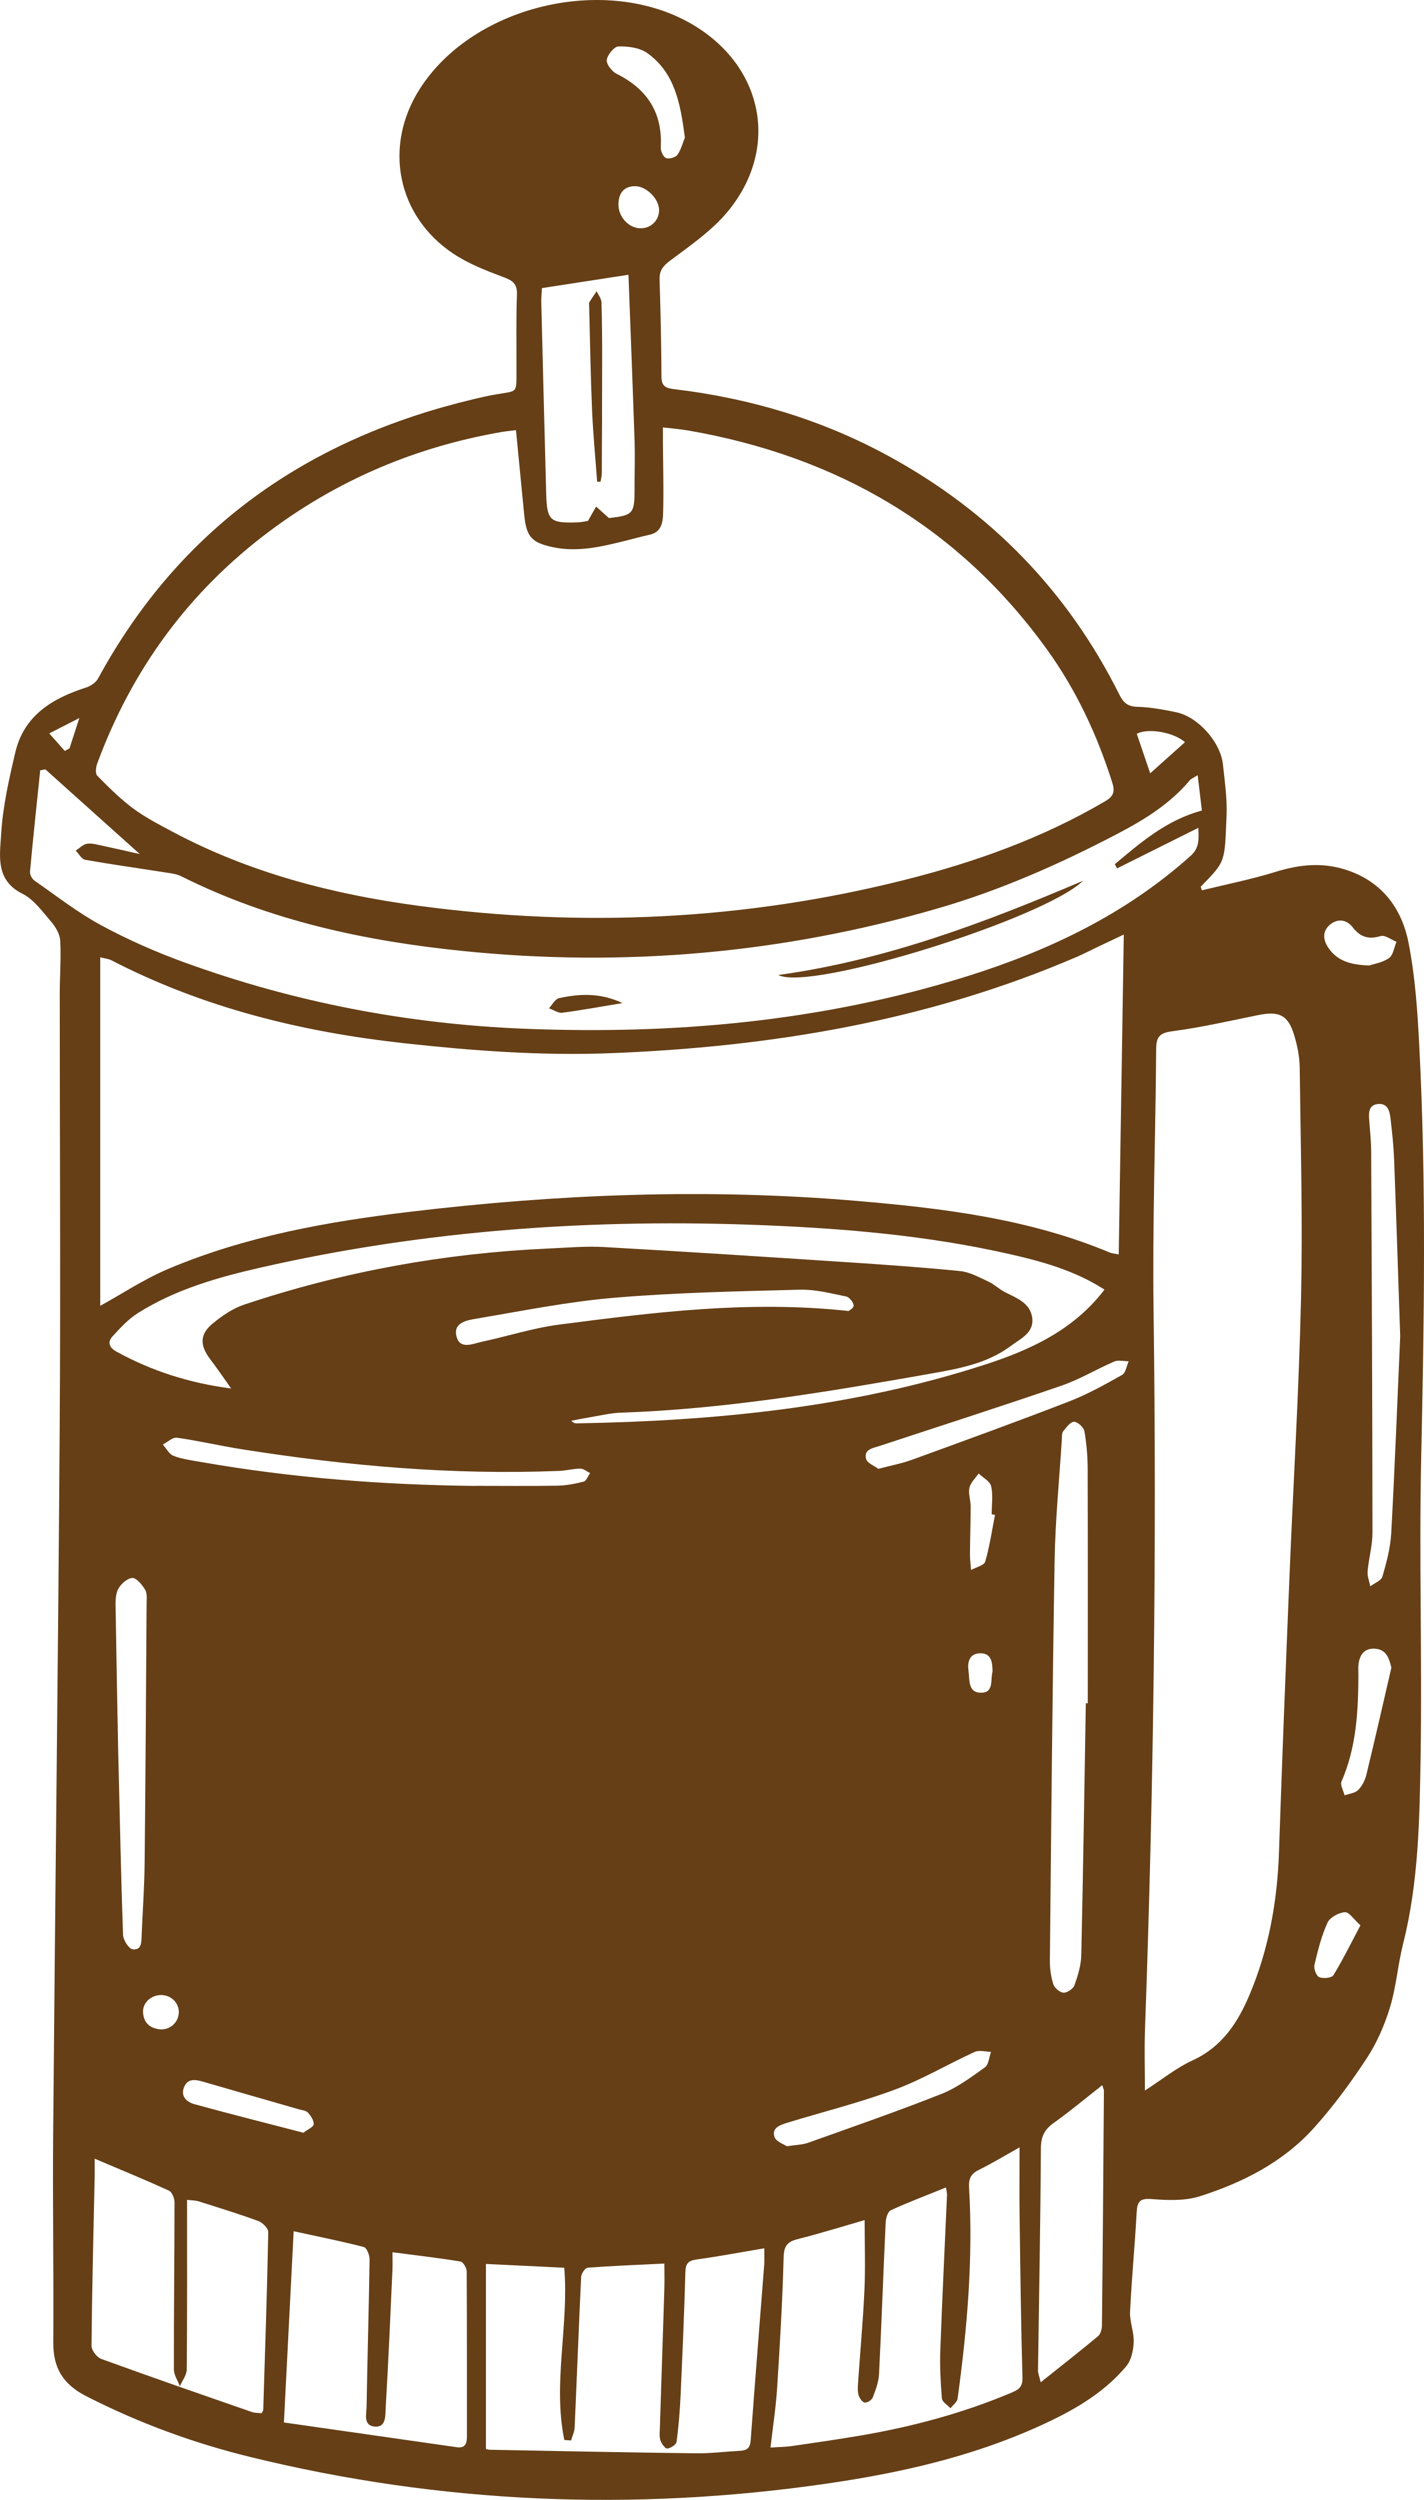 <svg width="90" height="158" viewBox="0 0 90 158" fill="none" xmlns="http://www.w3.org/2000/svg">
<path d="M75.965 56.269C77.524 55.887 79.103 55.574 80.634 55.099C82.117 54.641 83.553 54.488 85.051 54.967C87.322 55.693 88.589 57.389 89.021 59.576C89.448 61.735 89.593 63.963 89.705 66.17C90.15 74.86 90.01 83.555 89.82 92.25C89.685 98.47 89.883 104.7 89.787 110.923C89.723 114.92 89.667 118.937 88.678 122.86C88.345 124.178 88.248 125.562 87.854 126.857C87.513 127.981 87.027 129.103 86.384 130.082C85.374 131.622 84.273 133.123 83.042 134.489C81.097 136.651 78.551 137.943 75.825 138.81C74.887 139.108 73.801 139.065 72.799 138.986C72.049 138.925 71.878 139.134 71.84 139.822C71.726 141.92 71.522 144.013 71.423 146.111C71.392 146.74 71.677 147.385 71.652 148.018C71.632 148.54 71.502 149.167 71.184 149.547C69.694 151.329 67.692 152.43 65.617 153.366C61.368 155.283 56.861 156.3 52.276 156.965C40.013 158.747 27.847 158.237 15.806 155.283C12.22 154.403 8.769 153.136 5.463 151.449C3.978 150.692 3.355 149.659 3.367 148.035C3.398 143.631 3.321 139.226 3.36 134.821C3.484 119.901 3.675 104.981 3.774 90.061C3.835 80.968 3.774 71.873 3.777 62.777C3.777 61.669 3.868 60.557 3.807 59.453C3.784 59.038 3.512 58.579 3.227 58.248C2.676 57.605 2.134 56.843 1.414 56.484C-0.307 55.624 -0.007 54.069 0.071 52.736C0.173 50.995 0.565 49.259 0.967 47.554C1.518 45.209 3.314 44.136 5.44 43.452C5.725 43.361 6.055 43.144 6.193 42.892C11.388 33.325 19.498 27.706 29.938 25.226C30.405 25.114 30.876 25.007 31.352 24.925C32.763 24.686 32.633 24.89 32.641 23.317C32.648 21.754 32.613 20.189 32.671 18.629C32.697 17.951 32.43 17.742 31.835 17.52C30.728 17.107 29.594 16.666 28.623 16.014C25.093 13.643 24.233 9.256 26.507 5.657C29.943 0.219 38.622 -1.728 44.054 1.723C48.299 4.42 49.212 9.439 46.02 13.34C45.018 14.563 43.647 15.504 42.363 16.465C41.893 16.817 41.669 17.105 41.687 17.678C41.75 19.723 41.798 21.77 41.806 23.814C41.806 24.454 42.132 24.538 42.64 24.599C47.419 25.173 51.961 26.526 56.192 28.841C62.601 32.343 67.479 37.355 70.749 43.906C71.008 44.426 71.286 44.658 71.896 44.673C72.71 44.694 73.529 44.847 74.33 45.013C75.718 45.298 77.147 46.901 77.295 48.329C77.407 49.4 77.567 50.483 77.521 51.553C77.394 54.551 77.483 54.398 75.886 56.045C75.912 56.122 75.939 56.198 75.965 56.275V56.269ZM32.61 27.186C32.239 27.232 31.959 27.258 31.687 27.306C26.316 28.239 21.426 30.294 17.047 33.564C11.95 37.373 8.344 42.293 6.144 48.258C6.058 48.489 6.017 48.89 6.144 49.022C6.859 49.749 7.589 50.48 8.405 51.087C9.173 51.658 10.04 52.107 10.89 52.56C15.76 55.158 21.021 56.519 26.438 57.246C36.768 58.633 47.025 58.163 57.156 55.617C61.599 54.5 65.884 52.971 69.856 50.636C70.37 50.335 70.48 50.039 70.299 49.468C69.35 46.465 68.031 43.636 66.197 41.084C60.587 33.279 52.897 28.846 43.518 27.212C43.004 27.123 42.483 27.084 41.898 27.013C41.898 27.429 41.898 27.709 41.898 27.987C41.908 29.435 41.951 30.885 41.913 32.333C41.898 32.937 41.865 33.623 41.043 33.801C40.522 33.914 40.008 34.059 39.492 34.186C38.004 34.556 36.514 34.91 34.965 34.587C33.602 34.301 33.269 33.934 33.132 32.545C32.961 30.799 32.791 29.05 32.61 27.186ZM6.335 82.531C7.713 81.773 9.107 80.843 10.623 80.201C15.523 78.128 20.724 77.205 25.96 76.581C35.324 75.462 44.721 75.097 54.133 75.898C59.59 76.362 65.017 77.019 70.139 79.161C70.261 79.212 70.398 79.219 70.706 79.283C70.813 72.538 70.919 65.874 71.026 59.066C70.378 59.372 69.917 59.586 69.462 59.805C69.002 60.024 68.549 60.261 68.081 60.465C58.651 64.529 48.721 66.175 38.541 66.565C34.202 66.731 29.881 66.41 25.563 65.936C19.081 65.225 12.851 63.698 7.027 60.684C6.869 60.603 6.676 60.59 6.335 60.504V82.536V82.531ZM72.364 132.124C73.427 131.441 74.34 130.691 75.377 130.217C77.234 129.371 78.238 127.816 78.968 126.087C80.184 123.212 80.731 120.173 80.835 117.046C81.028 111.254 81.26 105.462 81.496 99.673C81.735 93.798 82.096 87.927 82.228 82.049C82.338 77.195 82.203 72.337 82.145 67.481C82.137 66.808 82 66.119 81.809 65.472C81.425 64.162 80.871 63.884 79.528 64.154C77.725 64.518 75.927 64.936 74.109 65.174C73.297 65.278 73.081 65.518 73.073 66.298C73.033 71.811 72.834 77.325 72.908 82.836C73.112 97.986 72.913 113.128 72.366 128.267C72.321 129.508 72.361 130.752 72.361 132.124H72.364ZM2.869 48.625C2.759 48.645 2.65 48.665 2.541 48.686C2.32 50.825 2.091 52.961 1.895 55.099C1.88 55.278 2.025 55.548 2.177 55.655C3.568 56.624 4.916 57.679 6.399 58.482C8.09 59.395 9.867 60.177 11.673 60.832C18.595 63.346 25.741 64.717 33.111 65.016C42.62 65.4 51.971 64.562 61.085 61.714C66.283 60.091 71.133 57.781 75.243 54.098C75.83 53.57 75.759 53.014 75.741 52.318C73.969 53.203 72.285 54.041 70.602 54.883C70.553 54.794 70.507 54.707 70.459 54.618C72.094 53.249 73.704 51.842 75.962 51.225C75.878 50.524 75.794 49.818 75.695 48.994C75.428 49.163 75.286 49.211 75.204 49.31C73.925 50.832 72.313 51.816 70.546 52.739C66.934 54.625 63.239 56.257 59.336 57.394C49.499 60.261 39.469 61.141 29.287 60.108C23.107 59.481 17.077 58.199 11.462 55.385C11.147 55.227 10.763 55.189 10.404 55.133C8.728 54.867 7.047 54.635 5.379 54.34C5.155 54.299 4.982 53.96 4.786 53.758C5.025 53.606 5.254 53.361 5.509 53.325C5.829 53.279 6.177 53.392 6.511 53.46C7.24 53.613 7.968 53.784 8.835 53.978C6.76 52.117 4.814 50.371 2.869 48.627V48.625ZM30.713 143.082V154.778C30.751 154.786 30.858 154.826 30.967 154.829C35.301 154.91 39.634 155 43.968 155.053C44.901 155.066 45.834 154.944 46.768 154.895C47.195 154.872 47.408 154.732 47.444 154.24C47.714 150.531 48.016 146.825 48.301 143.116C48.324 142.815 48.304 142.511 48.304 142.096C46.803 142.348 45.42 142.613 44.026 142.802C43.495 142.876 43.332 143.06 43.317 143.6C43.245 146.182 43.136 148.767 43.017 151.347C42.971 152.341 42.895 153.338 42.762 154.324C42.739 154.503 42.391 154.732 42.175 154.752C42.043 154.765 41.814 154.449 41.742 154.24C41.661 154.011 41.697 153.735 41.704 153.48C41.798 150.528 41.898 147.577 41.989 144.625C42.005 144.125 41.989 143.625 41.989 143.06C40.295 143.144 38.716 143.205 37.139 143.322C36.984 143.335 36.74 143.692 36.73 143.901C36.578 147.077 36.461 150.253 36.318 153.429C36.305 153.702 36.171 153.97 36.094 154.24L35.667 154.212C34.925 150.623 35.965 146.975 35.662 143.325C34.029 143.246 32.455 143.169 30.713 143.085V143.082ZM64.445 135.713C63.544 136.218 62.723 136.717 61.866 137.14C61.355 137.393 61.215 137.696 61.248 138.272C61.51 142.741 61.129 147.179 60.521 151.602C60.49 151.818 60.228 152.004 60.073 152.206C59.882 151.999 59.547 151.806 59.529 151.584C59.445 150.569 59.394 149.547 59.43 148.53C59.547 145.267 59.712 142.007 59.852 138.744C59.857 138.611 59.819 138.476 59.788 138.252C58.585 138.739 57.426 139.177 56.302 139.69C56.114 139.776 55.989 140.184 55.976 140.452C55.826 143.651 55.717 146.853 55.557 150.052C55.531 150.549 55.343 151.049 55.162 151.52C55.101 151.681 54.814 151.867 54.654 151.846C54.501 151.826 54.323 151.571 54.267 151.385C54.196 151.148 54.214 150.878 54.229 150.623C54.361 148.67 54.544 146.718 54.633 144.762C54.7 143.302 54.646 141.836 54.646 140.314C53.232 140.722 51.834 141.158 50.412 141.517C49.758 141.683 49.545 141.953 49.527 142.67C49.453 145.42 49.293 148.168 49.117 150.916C49.039 152.147 48.848 153.371 48.698 154.689C49.219 154.653 49.641 154.653 50.053 154.594C51.483 154.388 52.912 154.181 54.336 153.939C57.614 153.384 60.811 152.53 63.883 151.24C64.31 151.059 64.641 150.908 64.623 150.286C64.526 146.853 64.485 143.419 64.44 139.985C64.422 138.601 64.437 137.219 64.437 135.716L64.445 135.713ZM14.61 87.756C14.173 87.139 13.748 86.512 13.29 85.911C12.634 85.049 12.609 84.346 13.418 83.67C14.015 83.17 14.702 82.699 15.432 82.454C21.675 80.366 28.096 79.201 34.673 78.908C35.832 78.857 37 78.75 38.154 78.814C43.243 79.099 48.327 79.431 53.413 79.765C55.841 79.925 58.273 80.091 60.694 80.336C61.304 80.397 61.899 80.736 62.474 81.001C62.843 81.172 63.145 81.478 63.511 81.664C64.246 82.036 65.101 82.342 65.236 83.265C65.378 84.223 64.519 84.595 63.893 85.062C62.359 86.204 60.554 86.51 58.725 86.834C52.251 87.978 45.771 89.067 39.182 89.286C38.648 89.304 38.116 89.431 37.585 89.52C37.091 89.602 36.6 89.701 36.107 89.793C36.247 89.946 36.359 89.961 36.471 89.959C45.206 89.806 53.845 88.965 62.212 86.26C65.114 85.322 67.852 84.07 69.805 81.506C67.911 80.28 65.772 79.698 63.623 79.219C58.601 78.095 53.489 77.651 48.357 77.44C37.6 76.996 26.939 77.723 16.424 80.124C13.743 80.736 11.088 81.498 8.726 82.982C8.118 83.364 7.604 83.922 7.113 84.46C6.793 84.809 6.882 85.159 7.347 85.416C9.578 86.645 11.96 87.412 14.615 87.756H14.61ZM5.984 136.437C5.984 136.919 5.989 137.225 5.984 137.53C5.908 141.107 5.816 144.681 5.783 148.257C5.781 148.54 6.119 148.986 6.399 149.088C9.56 150.238 12.741 151.339 15.92 152.443C16.118 152.512 16.345 152.496 16.535 152.519C16.589 152.407 16.635 152.359 16.637 152.308C16.754 148.563 16.881 144.818 16.955 141.074C16.96 140.837 16.596 140.472 16.327 140.373C15.078 139.914 13.804 139.526 12.538 139.124C12.367 139.07 12.179 139.075 11.823 139.034C11.823 142.667 11.836 146.21 11.803 149.754C11.8 150.108 11.52 150.46 11.37 150.814C11.238 150.46 10.989 150.105 10.989 149.751C10.984 146.231 11.027 142.71 11.03 139.19C11.03 138.938 10.872 138.542 10.679 138.453C9.191 137.773 7.675 137.151 5.989 136.434L5.984 136.437ZM17.942 153.103C21.599 153.626 25.235 154.148 28.872 154.668C29.373 154.74 29.51 154.469 29.51 154.021C29.505 150.528 29.518 147.036 29.495 143.544C29.495 143.332 29.269 142.96 29.103 142.932C27.717 142.705 26.319 142.542 24.805 142.346C24.805 142.766 24.818 143.098 24.805 143.432C24.671 146.35 24.549 149.269 24.376 152.185C24.348 152.639 24.422 153.406 23.715 153.368C22.934 153.327 23.163 152.568 23.17 152.076C23.221 148.984 23.313 145.892 23.358 142.797C23.364 142.527 23.173 142.06 22.99 142.014C21.543 141.642 20.078 141.347 18.56 141.018C18.356 144.997 18.16 148.895 17.944 153.106L17.942 153.103ZM34.253 18.213C34.243 18.433 34.202 18.764 34.21 19.096C34.309 23.128 34.413 27.161 34.52 31.191C34.566 32.897 34.757 33.078 36.483 33.016C36.761 33.006 37.038 32.94 37.162 32.922C37.379 32.54 37.526 32.277 37.676 32.014C37.928 32.241 38.18 32.468 38.487 32.743C40.008 32.573 40.11 32.463 40.105 30.906C40.102 29.883 40.138 28.859 40.105 27.839C39.99 24.357 39.85 20.872 39.721 17.39C39.721 17.365 39.693 17.342 39.708 17.367C37.91 17.645 36.138 17.918 34.256 18.208L34.253 18.213ZM68.623 107.65C68.666 107.65 68.707 107.65 68.75 107.65C68.75 102.709 68.758 97.767 68.743 92.826C68.74 92.036 68.674 91.236 68.537 90.458C68.493 90.211 68.107 89.854 67.885 89.859C67.647 89.864 67.392 90.216 67.196 90.461C67.105 90.576 67.123 90.787 67.112 90.955C66.952 93.504 66.698 96.054 66.655 98.605C66.51 107.038 66.439 115.47 66.355 123.903C66.35 124.408 66.421 124.93 66.573 125.407C66.65 125.644 66.988 125.929 67.219 125.942C67.451 125.952 67.83 125.695 67.908 125.471C68.125 124.864 68.323 124.214 68.338 123.579C68.458 118.272 68.537 112.962 68.626 107.652L68.623 107.65ZM69.671 131.782C68.598 132.626 67.624 133.442 66.594 134.176C66.006 134.596 65.79 135.045 65.785 135.789C65.76 140.475 65.668 145.157 65.604 149.84C65.604 149.986 65.671 150.131 65.775 150.564C67.082 149.522 68.254 148.606 69.396 147.653C69.559 147.518 69.643 147.202 69.645 146.967C69.699 142.027 69.734 137.084 69.77 132.144C69.77 132.065 69.727 131.984 69.666 131.782H69.671ZM88.495 84.427C88.37 80.759 88.253 77.04 88.113 73.323C88.08 72.444 87.986 71.567 87.884 70.692C87.831 70.234 87.709 69.719 87.101 69.775C86.478 69.833 86.506 70.348 86.539 70.82C86.585 71.472 86.659 72.122 86.661 72.775C86.699 80.81 86.737 88.845 86.743 96.877C86.743 97.688 86.506 98.498 86.435 99.314C86.409 99.62 86.544 99.941 86.605 100.257C86.87 100.053 87.297 99.898 87.373 99.64C87.63 98.748 87.877 97.828 87.928 96.905C88.154 92.765 88.312 88.623 88.497 84.427H88.495ZM7.479 111.022C7.579 115.134 7.65 118.713 7.777 122.289C7.79 122.616 8.141 123.169 8.385 123.199C8.967 123.273 8.939 122.718 8.954 122.284C9.015 120.78 9.125 119.276 9.14 117.772C9.199 112.317 9.229 106.862 9.265 101.404C9.265 101.093 9.321 100.724 9.178 100.484C8.988 100.16 8.609 99.704 8.352 99.73C8.016 99.763 7.584 100.153 7.439 100.494C7.261 100.915 7.304 101.443 7.312 101.924C7.36 105.134 7.426 108.343 7.477 111.022H7.479ZM53.632 82.857C53.632 82.857 53.959 82.678 53.952 82.515C53.942 82.309 53.682 81.983 53.484 81.942C52.515 81.745 51.528 81.485 50.554 81.511C46.651 81.613 42.739 81.692 38.849 82.018C35.924 82.263 33.025 82.849 30.123 83.339C29.531 83.438 28.62 83.581 28.854 84.47C29.075 85.319 29.881 84.924 30.454 84.802C32.086 84.453 33.696 83.93 35.344 83.716C41.323 82.944 47.312 82.174 53.632 82.857ZM30.032 93.907C31.758 93.907 33.488 93.928 35.214 93.897C35.774 93.887 36.341 93.782 36.885 93.642C37.058 93.596 37.16 93.29 37.297 93.102C37.091 93.002 36.888 92.821 36.682 92.821C36.232 92.821 35.784 92.946 35.334 92.964C28.6 93.237 21.924 92.645 15.279 91.595C13.908 91.379 12.556 91.06 11.182 90.866C10.91 90.828 10.587 91.144 10.29 91.297C10.511 91.542 10.689 91.904 10.963 92.011C11.485 92.212 12.06 92.289 12.617 92.385C18.377 93.4 24.188 93.851 30.032 93.912V93.907ZM49.733 135.647C50.343 135.552 50.727 135.552 51.066 135.43C53.888 134.421 56.721 133.442 59.506 132.338C60.49 131.948 61.378 131.283 62.25 130.658C62.489 130.487 62.512 130.013 62.634 129.679C62.286 129.674 61.884 129.554 61.596 129.687C59.903 130.462 58.283 131.428 56.543 132.073C54.318 132.899 52.001 133.475 49.725 134.171C49.285 134.306 48.749 134.505 48.955 135.071C49.062 135.364 49.55 135.522 49.728 135.644L49.733 135.647ZM55.511 92.834C56.327 92.617 56.998 92.495 57.632 92.263C60.958 91.052 64.284 89.847 67.585 88.567C68.743 88.118 69.839 87.504 70.922 86.895C71.148 86.767 71.202 86.329 71.337 86.036C71.031 86.036 70.685 85.939 70.429 86.048C69.312 86.528 68.254 87.172 67.112 87.568C63.288 88.885 59.435 90.119 55.595 91.386C55.173 91.526 54.585 91.595 54.738 92.202C54.806 92.475 55.269 92.645 55.513 92.834H55.511ZM43.284 8.685C43.006 6.544 42.653 4.594 40.901 3.35C40.425 3.013 39.7 2.921 39.093 2.934C38.823 2.939 38.398 3.454 38.35 3.783C38.312 4.048 38.668 4.512 38.963 4.66C40.957 5.657 41.877 7.166 41.763 9.32C41.75 9.549 41.918 9.916 42.096 9.99C42.287 10.066 42.701 9.949 42.818 9.781C43.06 9.424 43.169 8.978 43.286 8.69L43.284 8.685ZM87.938 105.401C87.79 104.761 87.597 104.262 86.933 104.203C86.237 104.142 85.916 104.588 85.855 105.243C85.837 105.44 85.855 105.641 85.855 105.837C85.845 108.142 85.733 110.426 84.787 112.59C84.69 112.812 84.909 113.174 84.98 113.469C85.27 113.365 85.636 113.332 85.835 113.135C86.084 112.888 86.272 112.521 86.356 112.174C86.903 109.921 87.414 107.66 87.938 105.401ZM19.18 134.79C19.455 134.576 19.811 134.431 19.826 134.255C19.846 134.018 19.643 133.725 19.462 133.521C19.348 133.391 19.104 133.373 18.913 133.319C16.879 132.733 14.844 132.152 12.81 131.56C12.342 131.425 11.871 131.357 11.643 131.887C11.388 132.476 11.793 132.85 12.273 132.983C14.557 133.612 16.856 134.189 19.178 134.793L19.18 134.79ZM86.537 61.018C86.809 60.927 87.371 60.845 87.788 60.554C88.055 60.368 88.111 59.876 88.261 59.522C87.925 59.39 87.538 59.079 87.264 59.16C86.501 59.387 85.982 59.237 85.494 58.607C85.125 58.13 84.568 58.026 84.07 58.431C83.569 58.839 83.612 59.379 83.94 59.879C84.489 60.71 85.326 60.985 86.531 61.018H86.537ZM62.883 95.74C62.815 95.73 62.746 95.72 62.677 95.707C62.677 95.111 62.769 94.494 62.642 93.928C62.57 93.617 62.128 93.392 61.853 93.127C61.65 93.425 61.342 93.701 61.271 94.027C61.19 94.397 61.347 94.812 61.347 95.21C61.347 96.222 61.309 97.234 61.304 98.246C61.304 98.572 61.35 98.898 61.375 99.225C61.685 99.051 62.197 98.939 62.268 98.697C62.548 97.734 62.693 96.729 62.886 95.74H62.883ZM85.982 121.683C85.57 121.315 85.267 120.836 85.001 120.854C84.609 120.882 84.055 121.18 83.902 121.514C83.518 122.358 83.289 123.278 83.075 124.186C83.019 124.42 83.19 124.879 83.376 124.958C83.625 125.065 84.166 125.012 84.273 124.838C84.871 123.862 85.377 122.827 85.985 121.68L85.982 121.683ZM41.656 13.284C41.661 12.572 40.84 11.746 40.105 11.767C39.413 11.787 39.108 12.223 39.087 12.873C39.06 13.679 39.706 14.4 40.451 14.428C41.12 14.451 41.651 13.946 41.656 13.286V13.284ZM74.892 46.907C74.157 46.257 72.511 46.002 71.848 46.381C72.13 47.215 72.415 48.054 72.695 48.874C73.483 48.168 74.185 47.539 74.892 46.907ZM11.302 127.212C11.322 126.618 10.867 126.131 10.254 126.093C9.616 126.052 9.033 126.528 9.041 127.135C9.051 127.806 9.443 128.183 10.091 128.254C10.724 128.326 11.276 127.829 11.299 127.212H11.302ZM62.731 105.654C62.723 105.055 62.664 104.468 61.927 104.491C61.256 104.512 61.136 105.065 61.212 105.603C61.291 106.151 61.162 106.969 61.978 106.984C62.853 107 62.578 106.143 62.731 105.654ZM4.095 47.462C4.194 47.409 4.293 47.355 4.392 47.302C4.573 46.743 4.753 46.188 5.013 45.382C4.252 45.772 3.749 46.03 3.113 46.353C3.525 46.817 3.81 47.138 4.095 47.46V47.462Z" fill="#663F16"/>
<path d="M49.191 61.623C56.032 60.669 62.219 58.319 68.447 55.668C66.057 58.031 51.236 62.693 49.191 61.623Z" fill="#663F16"/>
<path d="M39.347 63.394C37.915 63.631 36.73 63.853 35.537 64.006C35.273 64.039 34.975 63.825 34.695 63.725C34.904 63.503 35.084 63.139 35.329 63.085C36.615 62.807 37.912 62.726 39.347 63.396V63.394Z" fill="#663F16"/>
<path d="M37.742 30.449C37.63 28.933 37.483 27.416 37.419 25.897C37.325 23.717 37.292 21.538 37.236 19.355C37.236 19.271 37.211 19.167 37.249 19.103C37.391 18.863 37.554 18.639 37.709 18.407C37.816 18.639 38.007 18.869 38.014 19.103C38.055 20.322 38.057 21.54 38.057 22.759C38.057 25.14 38.047 27.52 38.035 29.901C38.035 30.085 37.984 30.266 37.956 30.447C37.884 30.447 37.816 30.447 37.745 30.447L37.742 30.449Z" fill="#663F16"/>
</svg>
